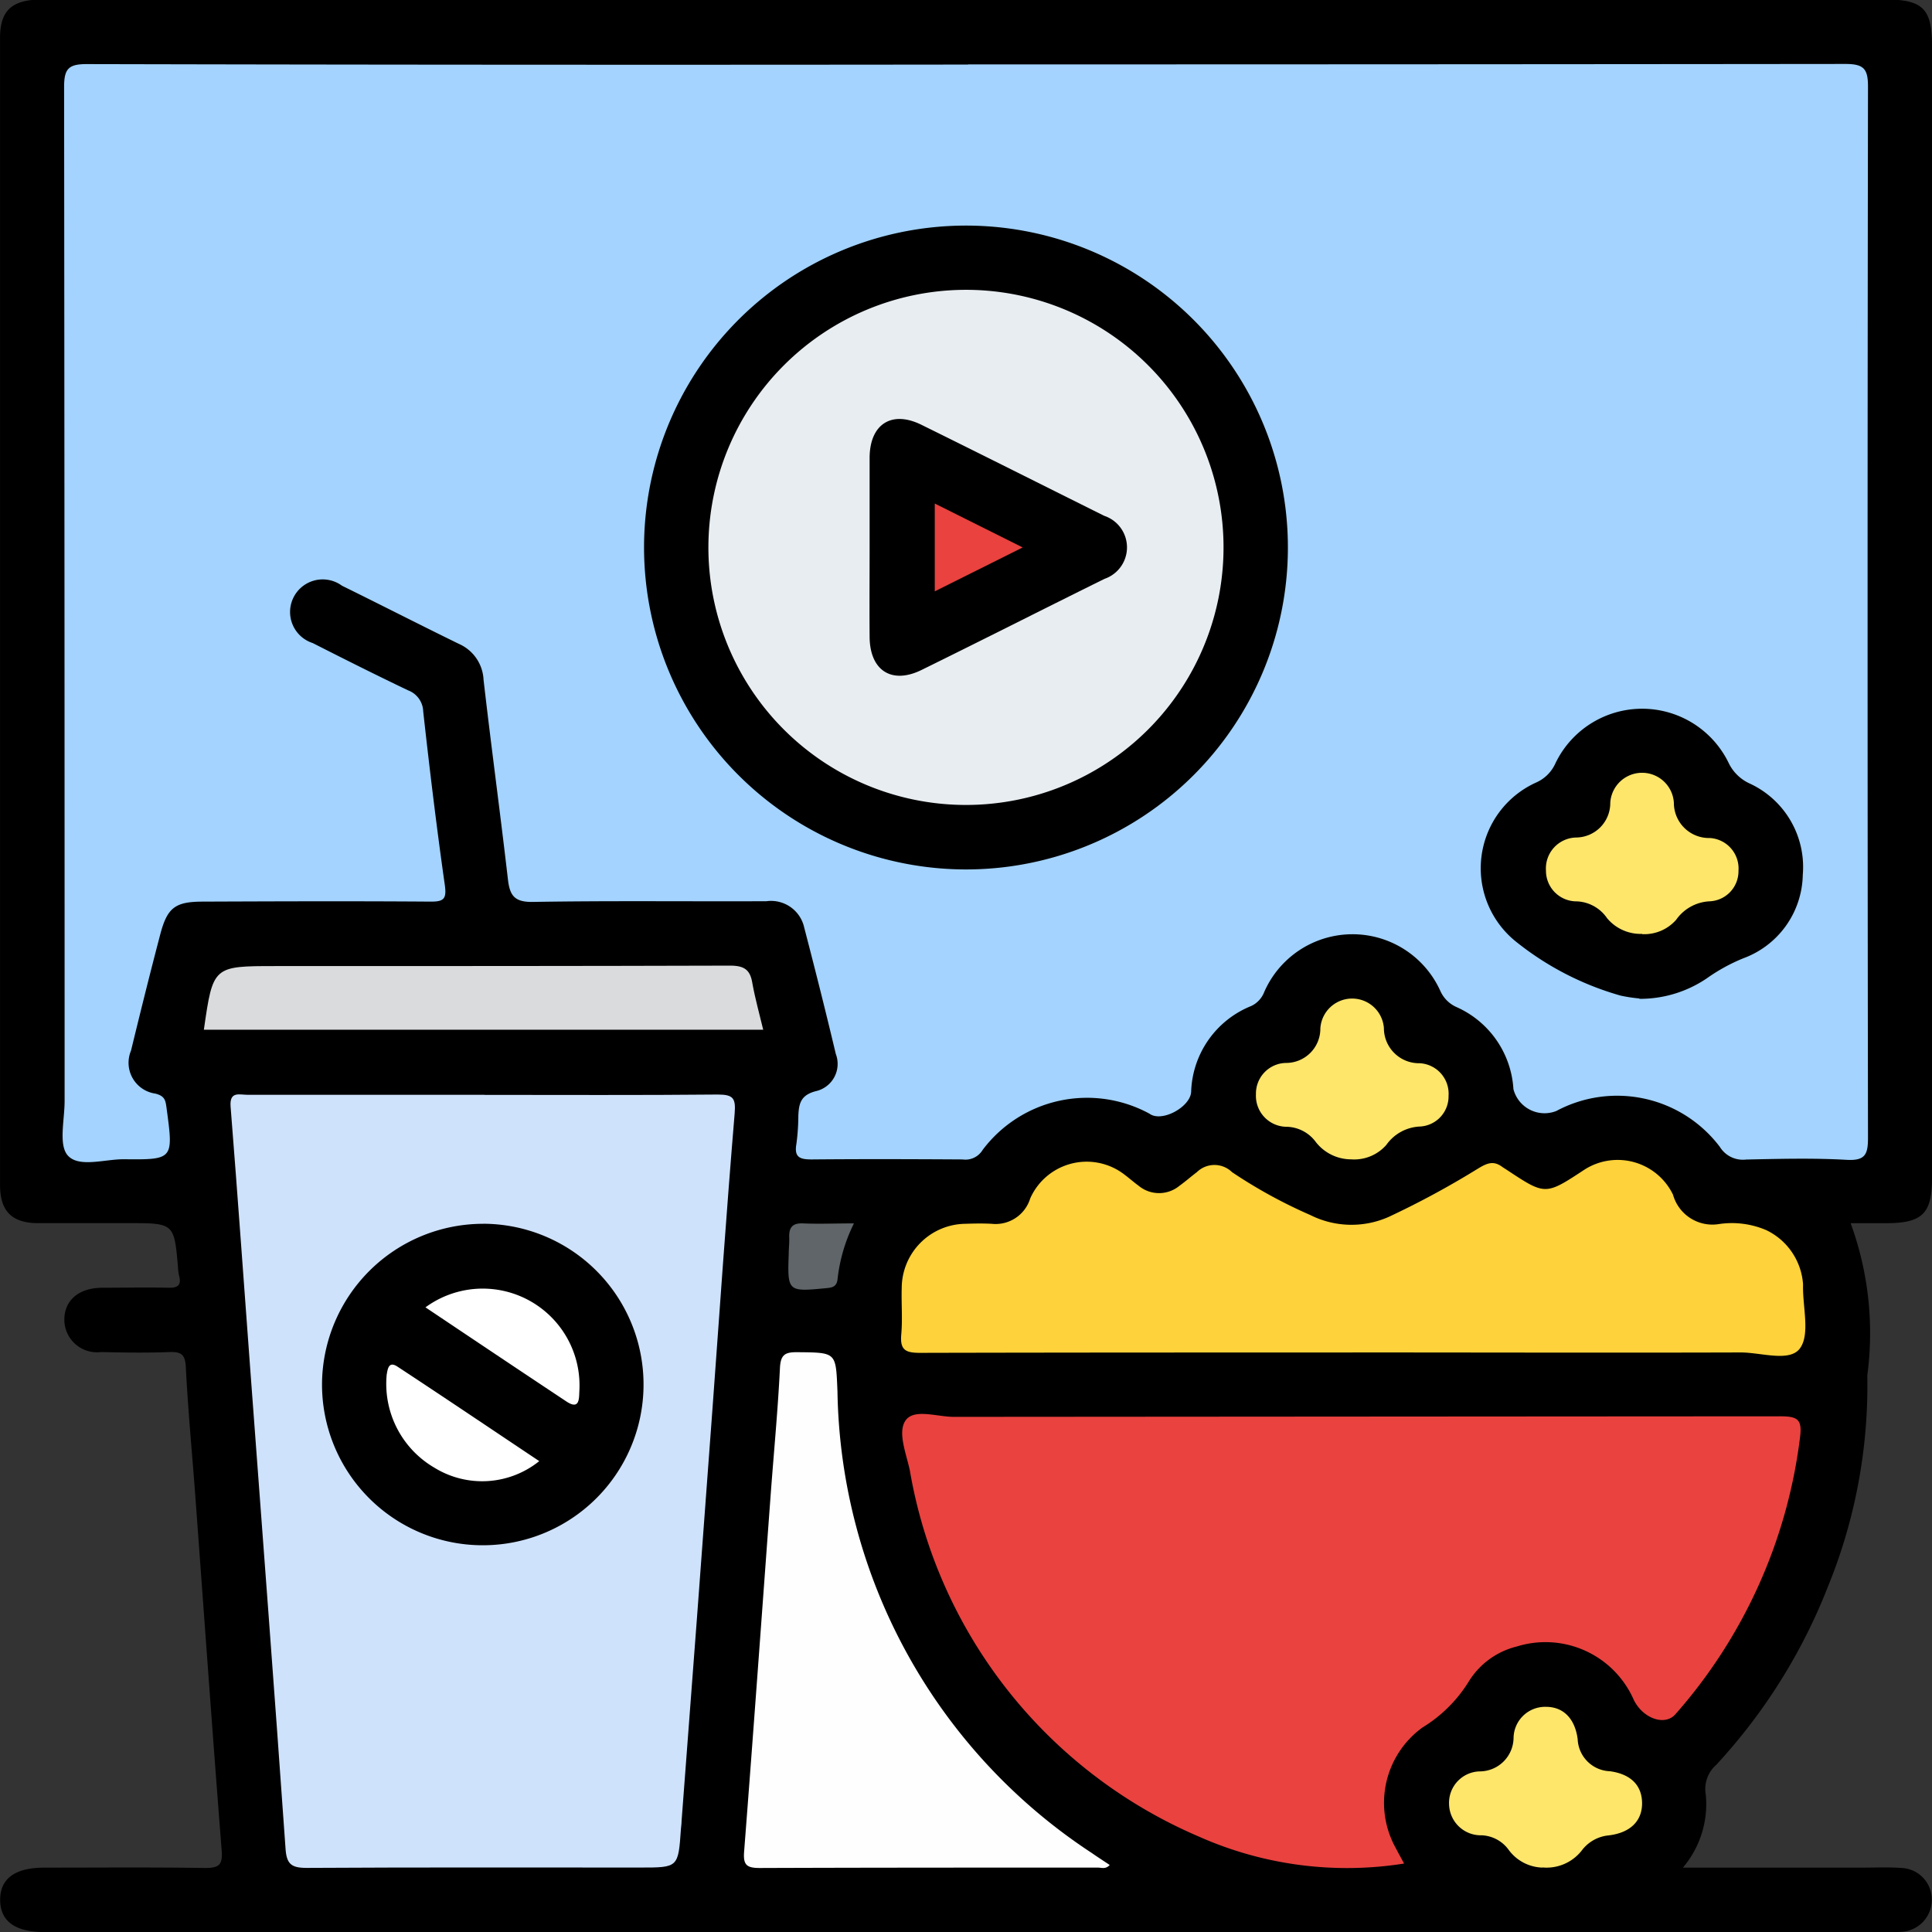 <svg xmlns="http://www.w3.org/2000/svg" width="38.457" height="38.462" viewBox="0 0 38.457 38.462">
  <rect x="0" y="0" width="38.457" height="38.462" fill="#333333" stroke="none"/>
  <g id="Group_47294" data-name="Group 47294" transform="translate(-1.29 -1.37)">
    <g id="Group_47295" data-name="Group 47295">
      <path id="Path_64168" data-name="Path 64168" d="M38.131,25.728a6.368,6.368,0,0,1,.328,3.021,10.592,10.592,0,0,1-.789,4.217A11.256,11.256,0,0,1,35.452,36.5a.639.639,0,0,0-.208.592,1.951,1.951,0,0,1-.456,1.454h3.561c.267,0,.535-.013.8.007a.628.628,0,0,1,.594.636.638.638,0,0,1-.6.634,3.6,3.6,0,0,1-.36.005H2.172c-.581,0-.877-.216-.879-.639s.294-.642.874-.643c1.068,0,2.136-.01,3.2.007.277,0,.358-.056.336-.345-.185-2.356-.352-4.713-.526-7.069-.063-.852-.145-1.7-.188-2.556-.013-.254-.092-.308-.327-.3-.453.018-.908.01-1.362,0a.65.65,0,0,1-.729-.627c-.008-.393.277-.647.743-.653.44,0,.881-.01,1.322,0,.2.006.271-.054.216-.25a.933.933,0,0,1-.019-.159c-.077-.877-.077-.877-.982-.877-.6,0-1.2,0-1.8,0-.523,0-.76-.237-.76-.757q0-11.418,0-22.836c0-.549.239-.763.834-.764H38.818c.742,0,.929.183.929.912q0,11.277,0,22.555c0,.7-.194.89-.909.891h-.706"/>
      <path id="Path_64169" data-name="Path 64169" d="M20.56,2.652q8.732,0,17.462-.009c.372,0,.452.1.451.458q-.016,10.455,0,20.909c0,.331-.047.468-.424.447-.665-.038-1.334-.02-2-.006a.539.539,0,0,1-.525-.252,2.563,2.563,0,0,0-3.256-.714.639.639,0,0,1-.853-.436,1.912,1.912,0,0,0-1.126-1.63.632.632,0,0,1-.326-.318,1.918,1.918,0,0,0-3.509.017.508.508,0,0,1-.261.278A1.905,1.905,0,0,0,25,23.108c-.021.3-.586.608-.828.431a2.6,2.6,0,0,0-3.322.72.4.4,0,0,1-.4.19c-1-.006-2-.009-3,0-.234,0-.354-.038-.308-.305a4.323,4.323,0,0,0,.039-.558c.01-.249.045-.424.365-.5a.556.556,0,0,0,.381-.736c-.2-.843-.412-1.683-.63-2.521a.676.676,0,0,0-.751-.52c-1.549.007-3.1-.012-4.646.014-.371.007-.463-.127-.5-.452-.153-1.325-.333-2.647-.485-3.972a.821.821,0,0,0-.492-.713c-.778-.38-1.549-.775-2.326-1.157a.649.649,0,1,0-.583,1.141c.63.32,1.261.637,1.9.942a.462.462,0,0,1,.3.419c.128,1.153.266,2.3.43,3.454.039.278-.018.334-.285.332-1.508-.011-3.017-.006-4.525,0-.565,0-.718.12-.861.679-.2.761-.389,1.523-.575,2.287a.62.62,0,0,0,.481.855c.2.048.207.144.228.3.136,1.011.138,1.018-.857,1.007-.382,0-.89.171-1.11-.074-.188-.211-.064-.709-.064-1.081q0-10.094-.01-20.188c0-.362.086-.457.453-.456q8.772.02,17.543.009" fill="#a3d3fe"/>
      <path id="Path_64170" data-name="Path 64170" d="M29.241,38.464a7.249,7.249,0,0,1-4.086-.536A9.707,9.707,0,0,1,19.4,30.636c-.072-.336-.252-.77-.078-1s.626-.062.957-.063q8.226-.006,16.452-.011c.361,0,.434.075.387.436a10.214,10.214,0,0,1-2.477,5.493c-.209.242-.645.089-.829-.282a1.919,1.919,0,0,0-2.326-1.066,1.563,1.563,0,0,0-.953.687,2.785,2.785,0,0,1-.928.926,1.852,1.852,0,0,0-.532,2.4c.048.094.1.185.166.309" fill="#ea423f"/>
      <path id="Path_64171" data-name="Path 64171" d="M10.934,23.164c1.548,0,3.1.008,4.643-.007.312,0,.361.075.336.382-.164,1.967-.3,3.936-.443,5.9q-.3,4.089-.613,8.178c0,.054-.009.107-.013.16-.053.767-.053.767-.807.767-2.215,0-4.43-.006-6.645.007-.308,0-.4-.08-.419-.393-.22-3.139-.46-6.277-.693-9.416-.133-1.782-.258-3.564-.4-5.345-.024-.311.176-.235.33-.235q2.362,0,4.724,0" fill="#cfe2fc"/>
      <path id="Path_64172" data-name="Path 64172" d="M28.211,28.292c-2.869,0-5.739,0-8.608.007-.294,0-.4-.061-.373-.368s0-.614.009-.921a1.283,1.283,0,0,1,1.269-1.28c.174-.006.348-.009.521,0a.721.721,0,0,0,.768-.506,1.23,1.23,0,0,1,1.81-.521c.121.083.229.183.348.27a.638.638,0,0,0,.813,0c.119-.085.229-.183.346-.271a.5.5,0,0,1,.7,0,9.915,9.915,0,0,0,1.561.855,1.826,1.826,0,0,0,1.557.036,17.458,17.458,0,0,0,1.775-.96c.188-.115.314-.164.488-.034.032.023.068.043.1.065.757.5.757.5,1.536-.013a1.224,1.224,0,0,1,1.761.5.814.814,0,0,0,.917.584,1.738,1.738,0,0,1,.941.122,1.294,1.294,0,0,1,.73,1.074c0,.013,0,.027,0,.04-.006.425.143.967-.064,1.242s-.771.077-1.179.078c-2.576.008-5.151,0-7.727,0" fill="#fed23a"/>
      <path id="Path_64173" data-name="Path 64173" d="M23.379,38.493c-.08.09-.165.052-.237.052-2.243,0-4.486,0-6.729.008-.263,0-.332-.062-.311-.328.184-2.369.354-4.738.529-7.108.062-.838.143-1.676.184-2.515.013-.273.107-.319.35-.316.782.007.762,0,.795.779a11.2,11.2,0,0,0,5.066,9.192c.114.08.232.155.353.236" fill="#fefefe"/>
      <path id="Path_64174" data-name="Path 64174" d="M16.482,21.867H5.348C5.53,20.6,5.53,20.6,6.775,20.6c3.017,0,6.034,0,9.051-.009.291,0,.4.093.441.355.054.3.138.6.215.921" fill="#d9dbdd"/>
      <path id="Path_64175" data-name="Path 64175" d="M28.2,24.447a.893.893,0,0,1-.717-.343.74.74,0,0,0-.574-.305.616.616,0,0,1-.619-.647.61.61,0,0,1,.6-.624.682.682,0,0,0,.682-.688.634.634,0,0,1,1.265-.006.7.7,0,0,0,.715.7.608.608,0,0,1,.572.65.6.6,0,0,1-.571.61.863.863,0,0,0-.667.365.85.85,0,0,1-.688.289" fill="#fee66b"/>
      <path id="Path_64176" data-name="Path 64176" d="M31.992,38.545a.863.863,0,0,1-.669-.35.7.7,0,0,0-.54-.293.633.633,0,0,1-.649-.621.626.626,0,0,1,.617-.651.676.676,0,0,0,.667-.659.629.629,0,0,1,.645-.626c.343,0,.576.229.631.642a.667.667,0,0,0,.641.64c.418.056.637.282.641.631s-.224.594-.666.646a.759.759,0,0,0-.534.3.889.889,0,0,1-.784.338" fill="#fee66b"/>
      <path id="Path_64177" data-name="Path 64177" d="M18.285,25.728a3.315,3.315,0,0,0-.321,1.083c-.012.158-.085.189-.225.2-.77.074-.776.072-.749-.685,0-.106.014-.213.01-.319-.008-.193.054-.294.272-.285.317.014.635,0,1.013,0" fill="#5f6568"/>
      <path id="Path_64178" data-name="Path 64178" d="M14.11,12.262a6.408,6.408,0,1,1,6.334,6.414,6.413,6.413,0,0,1-6.334-6.414"/>
      <path id="Path_64179" data-name="Path 64179" d="M33.923,21.245a3.081,3.081,0,0,1-.374-.057,5.892,5.892,0,0,1-2.1-1.088,1.872,1.872,0,0,1,.421-3.155.751.751,0,0,0,.377-.372,1.914,1.914,0,0,1,3.455-.011.857.857,0,0,0,.407.4,1.831,1.831,0,0,1,1.066,1.821,1.806,1.806,0,0,1-1.184,1.662,3.611,3.611,0,0,0-.728.4,2.366,2.366,0,0,1-1.34.407"/>
      <path id="Path_64180" data-name="Path 64180" d="M10.908,25.729A3.2,3.2,0,1,1,7.7,28.9a3.21,3.21,0,0,1,3.207-3.17"/>
      <path id="Path_64181" data-name="Path 64181" d="M20.5,7.139a5.127,5.127,0,1,1-5.109,5.086A5.13,5.13,0,0,1,20.5,7.139" fill="#e8edf1"/>
      <path id="Path_64182" data-name="Path 64182" d="M33.978,19.959a.867.867,0,0,1-.7-.314.767.767,0,0,0-.6-.333.609.609,0,0,1-.615-.611.616.616,0,0,1,.6-.66.686.686,0,0,0,.68-.69.634.634,0,0,1,1.266,0,.7.7,0,0,0,.718.7.608.608,0,0,1,.568.653.6.6,0,0,1-.575.607.864.864,0,0,0-.666.368.843.843,0,0,1-.678.285" fill="#fee66b"/>
      <path id="Path_64183" data-name="Path 64183" d="M9.758,27.394a1.927,1.927,0,0,1,3.064,1.671c-.006.157,0,.374-.26.2-.918-.609-1.833-1.222-2.8-1.87" fill="#fff"/>
      <path id="Path_64184" data-name="Path 64184" d="M12.024,30.454a1.812,1.812,0,0,1-2.087.131,1.931,1.931,0,0,1-.95-1.849c.02-.128.045-.274.213-.164.941.618,1.874,1.248,2.824,1.882" fill="#fff"/>
      <path id="Path_64185" data-name="Path 64185" d="M18.6,12.249c0-.587,0-1.174,0-1.761,0-.673.436-.956,1.03-.663,1.217.6,2.427,1.209,3.641,1.813a.662.662,0,0,1,.005,1.254c-1.214.6-2.424,1.215-3.641,1.813-.595.293-1.029.013-1.035-.655-.005-.6,0-1.2,0-1.8"/>
      <path id="Path_64186" data-name="Path 64186" d="M21.647,12.267l-1.75.874V11.393l1.75.874" fill="#e9423f"/>
    </g>
  </g>
</svg>
